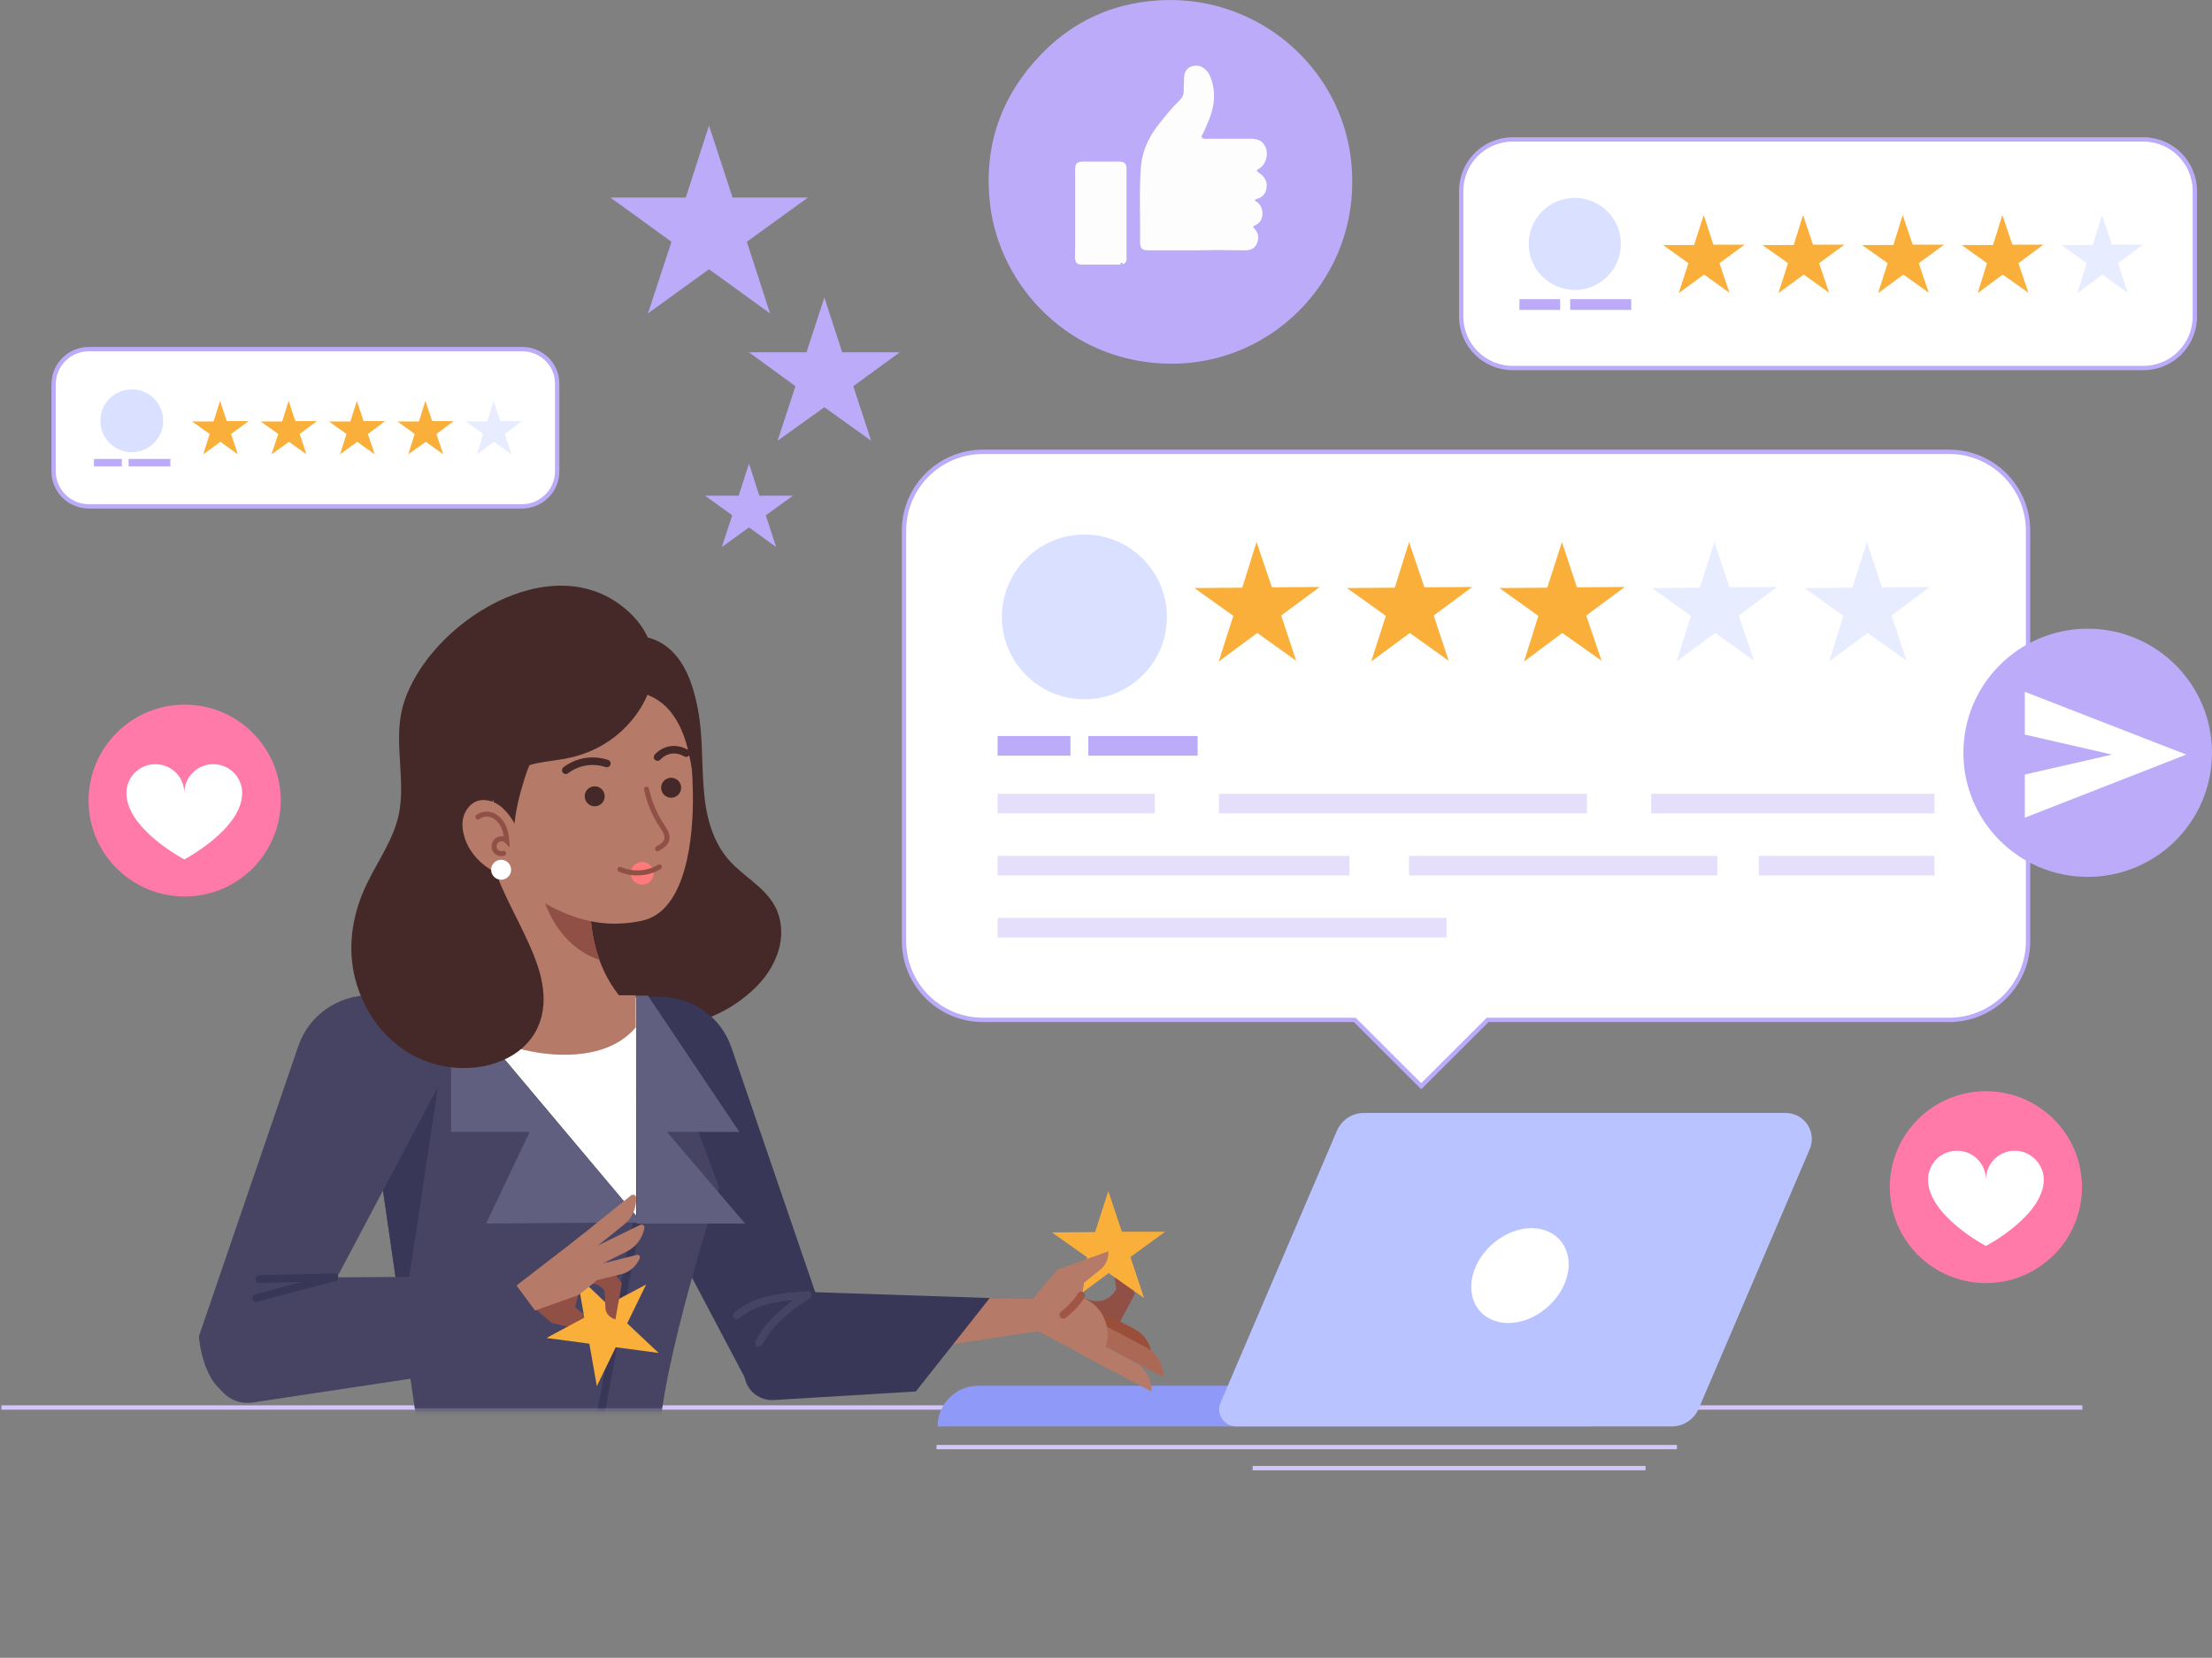 <svg width="535" height="401" viewBox="0 0 535 401" fill="none" xmlns="http://www.w3.org/2000/svg">
<rect x="0" y="0" width="535" height="401" fill="#808080" stroke="none"/>
<path d="M0.346 340.449H503.641" stroke="#D3C6FC" stroke-width="1.048" stroke-miterlimit="10"/>
<path d="M384.08 335.187H236.616C231.173 335.187 226.768 339.586 226.768 345.02H384.08V335.187Z" fill="#8F9AF8"/>
<path d="M431.853 269.202H329.829C326.978 269.202 324.473 270.927 323.35 273.515L295.187 339.328C294.064 342.002 296.051 345.02 298.988 345.02H404.382C407.232 345.02 409.738 343.295 410.861 340.708L437.727 277.914C439.455 273.774 436.432 269.202 431.853 269.202Z" fill="#B8C3FF"/>
<path d="M379.069 308.535C377.514 314.831 371.122 320.006 364.815 320.006C358.509 320.006 354.622 314.917 356.177 308.535C357.732 302.238 364.124 297.063 370.431 297.063C376.737 297.063 380.624 302.238 379.069 308.535Z" fill="white"/>
<path d="M226.51 350.023H405.592" stroke="#D3C6FC" stroke-width="1.048" stroke-miterlimit="10"/>
<path d="M302.963 355.112H397.99" stroke="#D3C6FC" stroke-width="1.048" stroke-miterlimit="10"/>
<path d="M471.419 109.285H237.74C227.201 109.285 218.648 117.824 218.648 128.348V227.627C218.648 238.15 227.201 246.69 237.74 246.69H327.67L343.738 262.733L359.806 246.69H471.419C481.959 246.69 490.511 238.15 490.511 227.627V128.348C490.511 117.824 481.959 109.285 471.419 109.285Z" fill="white" stroke="#BBABF8" stroke-width="1.048" stroke-miterlimit="10"/>
<path d="M262.274 169.146C273.295 169.146 282.23 160.226 282.23 149.221C282.23 138.217 273.295 129.296 262.274 129.296C251.253 129.296 242.318 138.217 242.318 149.221C242.318 160.226 251.253 169.146 262.274 169.146Z" fill="#DAE0FF"/>
<path d="M303.912 131.108L307.627 142.062L319.203 141.976L309.873 148.876L313.501 159.831L304.085 153.103L294.755 160.003L298.297 148.963L288.881 142.235L300.457 142.148L303.912 131.108Z" fill="#FAAF3B"/>
<path d="M340.801 131.108L344.516 142.062L356.092 141.976L346.762 148.876L350.39 159.831L340.974 153.103L331.644 160.003L335.186 148.963L325.77 142.235L337.345 142.148L340.801 131.108Z" fill="#FAAF3B"/>
<path d="M377.774 131.108L381.402 142.062L392.978 141.976L383.649 148.876L387.363 159.831L377.861 153.103L368.617 160.003L372.073 148.963L362.656 142.235L374.232 142.148L377.774 131.108Z" fill="#FAAF3B"/>
<path d="M414.663 131.108L418.291 142.062L429.867 141.976L420.537 148.876L424.252 159.831L414.836 153.103L405.506 160.003L408.961 148.963L399.545 142.235L411.121 142.148L414.663 131.108Z" fill="#E8ECFF"/>
<path d="M451.55 131.108L455.178 142.062L466.754 141.976L457.51 148.876L461.139 159.831L451.722 153.103L442.392 160.003L445.848 148.963L436.432 142.235L448.008 142.148L451.55 131.108Z" fill="#E8ECFF"/>
<path d="M258.904 178.031H241.281V182.775H258.904V178.031Z" fill="#BBABF8"/>
<path d="M289.659 178.031H263.225V182.775H289.659V178.031Z" fill="#BBABF8"/>
<path d="M279.292 192.004H241.281V196.748H279.292V192.004Z" fill="#E6DFFC"/>
<path d="M383.821 192.004H294.842V196.748H383.821V192.004Z" fill="#E6DFFC"/>
<path d="M467.877 192.004H399.371V196.748H467.877V192.004Z" fill="#E6DFFC"/>
<path d="M326.373 207.012H241.281V211.756H326.373V207.012Z" fill="#E6DFFC"/>
<path d="M467.876 207.012H425.373V211.756H467.876V207.012Z" fill="#E6DFFC"/>
<path d="M415.353 207.012H340.801V211.756H415.353V207.012Z" fill="#E6DFFC"/>
<path d="M349.871 222.021H241.281V226.765H349.871V222.021Z" fill="#E6DFFC"/>
<path d="M518.415 33.726H365.854C358.943 33.726 353.414 39.332 353.414 46.147V76.594C353.414 83.495 359.029 89.015 365.854 89.015H518.415C525.326 89.015 530.855 83.409 530.855 76.594V46.233C530.855 39.332 525.326 33.726 518.415 33.726Z" fill="white" stroke="#BBABF8" stroke-width="1.048" stroke-miterlimit="10"/>
<path d="M412.071 52.012L414.403 59.171H422.005L415.872 63.656L418.291 70.815L412.157 66.416L406.024 70.902L408.356 63.656L402.223 59.257H409.738L412.071 52.012Z" fill="#FAAF3B"/>
<path d="M436.086 52.012L438.505 59.171H446.108L439.974 63.656L442.393 70.815L436.259 66.416L430.126 70.902L432.458 63.656L426.238 59.257H433.84L436.086 52.012Z" fill="#FAAF3B"/>
<path d="M460.19 52.012L462.609 59.171H470.211L464.077 63.656L466.496 70.815L460.363 66.416L454.229 70.902L456.562 63.656L450.342 59.257H457.944L460.19 52.012Z" fill="#FAAF3B"/>
<path d="M484.292 52.012L486.71 59.171H494.226L488.179 63.656L490.598 70.815L484.378 66.416L478.331 70.902L480.577 63.656L474.443 59.257H482.045L484.292 52.012Z" fill="#FAAF3B"/>
<path d="M508.393 52.012L510.812 59.171H518.328L512.281 63.656L514.613 70.815L508.48 66.416L502.432 70.902L504.678 63.656L498.545 59.257H506.147L508.393 52.012Z" fill="#E8ECFF"/>
<path d="M380.886 70.125C387.041 70.125 392.03 65.144 392.03 58.998C392.03 52.853 387.041 47.872 380.886 47.872C374.732 47.872 369.742 52.853 369.742 58.998C369.742 65.144 374.732 70.125 380.886 70.125Z" fill="#DAE0FF"/>
<path d="M377.344 72.368H367.496V74.956H377.344V72.368Z" fill="#BBABF8"/>
<path d="M394.536 72.368H379.764V74.956H394.536V72.368Z" fill="#BBABF8"/>
<path d="M126.3 84.444H21.511C16.76 84.444 12.959 88.239 12.959 92.983V113.943C12.959 118.687 16.76 122.482 21.511 122.482H126.213C130.965 122.482 134.766 118.687 134.766 113.943V92.983C134.852 88.239 131.051 84.444 126.3 84.444Z" fill="white" stroke="#BBABF8" stroke-width="1.048" stroke-miterlimit="10"/>
<path d="M53.215 96.951L54.856 101.867H60.126L55.893 104.972L57.534 109.889L53.301 106.87L49.155 109.889L50.71 104.972L46.477 101.954H51.66L53.215 96.951Z" fill="#FAAF3B"/>
<path d="M69.803 96.951L71.444 101.867H76.627L72.481 104.972L74.122 109.889L69.889 106.87L65.656 109.889L67.297 104.972L63.065 101.954H68.248L69.803 96.951Z" fill="#FAAF3B"/>
<path d="M86.303 96.951L87.944 101.867H93.127L88.981 104.972L90.622 109.889L86.389 106.87L82.243 109.889L83.797 104.972L79.564 101.954H84.748L86.303 96.951Z" fill="#FAAF3B"/>
<path d="M102.889 96.951L104.53 101.867H109.713L105.567 104.972L107.208 109.889L102.975 106.87L98.742 109.889L100.297 104.972L96.15 101.954H101.334L102.889 96.951Z" fill="#FAAF3B"/>
<path d="M119.389 96.951L121.03 101.867H126.213L122.067 104.972L123.708 109.889L119.475 106.87L115.328 109.889L116.883 104.972L112.65 101.954H117.834L119.389 96.951Z" fill="#E8ECFF"/>
<path d="M31.878 109.371C36.076 109.371 39.48 105.973 39.48 101.781C39.48 97.589 36.076 94.191 31.878 94.191C27.679 94.191 24.275 97.589 24.275 101.781C24.275 105.973 27.679 109.371 31.878 109.371Z" fill="#DAE0FF"/>
<path d="M29.459 111.01H22.721V112.822H29.459V111.01Z" fill="#BBABF8"/>
<path d="M41.207 111.01H31.1V112.822H41.207V111.01Z" fill="#BBABF8"/>
<path d="M480.316 310.346C493.151 310.346 503.555 299.958 503.555 287.143C503.555 274.329 493.151 263.941 480.316 263.941C467.482 263.941 457.078 274.329 457.078 287.143C457.078 299.958 467.482 310.346 480.316 310.346Z" fill="#FF7AA9"/>
<path d="M487.315 278.345C483.427 278.345 480.317 281.45 480.317 285.332C480.317 281.45 477.207 278.345 473.32 278.345C469.432 278.345 466.322 281.45 466.322 285.332C466.322 294.044 480.317 301.375 480.317 301.375C480.317 301.375 494.312 294.044 494.312 285.332C494.312 281.537 491.116 278.345 487.315 278.345Z" fill="white"/>
<path d="M44.662 216.845C57.496 216.845 67.9 206.457 67.9 193.643C67.9 180.828 57.496 170.44 44.662 170.44C31.828 170.44 21.424 180.828 21.424 193.643C21.424 206.457 31.828 216.845 44.662 216.845Z" fill="#FF7AA9"/>
<path d="M51.572 184.845C47.685 184.845 44.575 187.95 44.575 191.831C44.575 187.95 41.465 184.845 37.578 184.845C33.69 184.845 30.58 187.95 30.58 191.831C30.58 200.543 44.575 207.875 44.575 207.875C44.575 207.875 58.57 200.543 58.57 191.831C58.57 187.95 55.46 184.845 51.572 184.845Z" fill="white"/>
<path d="M171.48 30.362L177.181 47.785H195.409L180.637 58.481L186.252 75.818L171.48 65.123L156.707 75.818L162.409 58.481L147.637 47.785H165.865L171.48 30.362Z" fill="#BBABF8"/>
<path d="M199.382 71.937L203.702 85.22H217.61L206.38 93.414L210.699 106.611L199.382 98.503L188.065 106.611L192.385 93.414L181.154 85.22H195.063L199.382 71.937Z" fill="#BBABF8"/>
<path d="M181.155 112.132L183.66 119.895H191.781L185.215 124.639L187.72 132.315L181.155 127.571L174.59 132.315L177.095 124.639L170.529 119.895H178.65L181.155 112.132Z" fill="#BBABF8"/>
<path d="M504.936 212.101C521.539 212.101 534.999 198.662 534.999 182.085C534.999 165.507 521.539 152.068 504.936 152.068C488.333 152.068 474.873 165.507 474.873 182.085C474.873 198.662 488.333 212.101 504.936 212.101Z" fill="#BBABF8"/>
<path d="M489.732 167.335V177.686L510.811 182.516L489.732 187.346V197.783L528.78 182.516L489.732 167.335Z" fill="white"/>
<path d="M327.064 44.076C327.064 68.314 307.368 88.067 283.266 87.98C258.818 87.894 241.8 69.263 239.467 49.51C237.912 36.486 241.454 24.841 250.093 15.008C258.732 5.089 269.962 0 283.179 0C307.109 0.086 327.237 19.407 327.064 44.076Z" fill="#BBABF8"/>
<path d="M289.312 60.551C285.424 60.551 281.537 60.551 277.65 60.551C276.267 60.551 275.749 60.12 275.749 58.74C275.835 52.702 275.49 46.664 275.922 40.626C276.181 36.745 277.736 33.294 280.155 30.189C281.796 28.119 283.438 26.049 285.338 24.238C285.943 23.634 286.288 22.944 286.288 22.081C286.288 21.046 286.375 20.011 286.375 18.976C286.375 17.682 286.807 16.647 288.016 16.13C289.312 15.612 290.521 15.871 291.558 16.82C292.595 17.768 292.94 18.976 293.286 20.27C294.063 23.548 293.459 26.653 292.163 29.585C291.731 30.621 291.299 31.656 290.781 32.604C290.435 33.208 290.694 33.467 291.299 33.553C291.558 33.639 291.904 33.553 292.163 33.553C295.618 33.553 299.16 33.553 302.616 33.553C304.516 33.553 305.812 34.416 306.244 36.055C306.762 37.866 305.985 39.936 304.516 40.799C303.825 41.144 303.825 41.316 304.43 41.748C305.726 42.61 306.589 43.731 306.33 45.456C306.158 46.75 305.466 47.613 304.257 48.044C303.998 48.13 303.652 48.13 303.566 48.389C303.48 48.734 303.911 48.734 304.084 48.907C305.726 50.114 305.985 53.478 303.566 54.513C303.134 54.686 302.875 54.858 303.393 55.289C304.43 56.325 304.516 57.618 303.998 58.912C303.48 60.12 302.443 60.551 301.147 60.551C297 60.465 293.199 60.465 289.312 60.551C289.312 60.465 289.312 60.465 289.312 60.551Z" fill="#FDFDFE"/>
<path d="M271.084 64.001C267.888 64.001 264.692 64.001 261.495 64.001C260.545 64.001 260.113 63.484 260.027 62.621C259.94 62.19 260.027 61.672 260.027 61.241C260.027 54.513 260.027 47.785 260.027 41.144C260.027 39.505 260.459 39.074 262.1 39.074C264.951 39.074 267.888 39.074 270.739 39.074C271.862 39.074 272.467 39.591 272.467 40.712C272.467 47.785 272.467 54.772 272.467 61.845V61.931C272.294 62.017 272.294 62.017 272.467 62.104C272.553 62.88 272.467 63.57 271.603 63.915C271.603 63.742 271.516 63.484 271.257 63.57C270.825 63.57 271.084 63.829 271.084 64.001Z" fill="#FDFDFE"/>
<mask id="mask0_352_18945" style="mask-type:luminance" maskUnits="userSpaceOnUse" x="0" y="140" width="311" height="202">
<path d="M310.564 140.423H0V341.139H310.564V140.423Z" fill="white"/>
</mask>
<g mask="url(#mask0_352_18945)">
<path d="M168.801 171.648C170.01 177.858 169.665 184.155 170.183 190.451C170.615 196.748 172.084 203.217 176.23 207.961C179.772 212.015 184.956 214.516 187.461 219.26C189.361 222.883 189.361 227.282 187.893 231.077C186.511 234.873 183.833 238.15 180.636 240.738C169.924 249.709 153.856 251.089 141.157 245.31C128.458 239.444 119.301 227.023 116.364 213.395C113.34 199.767 116.191 185.19 122.929 172.941C126.73 166.041 132 159.658 138.997 156.035C144.872 153.103 153.597 151.982 159.471 155.518C164.568 158.537 167.764 166.214 168.801 171.648Z" fill="#452828"/>
<path d="M269.963 311.812C269.963 311.812 267.716 316.729 261.842 313.796L258.041 320.955L267.544 325.958L274.455 313.02L271.777 300.254C271.777 300.254 269.185 301.289 269.271 304.049C269.271 306.723 269.963 311.812 269.963 311.812Z" fill="#915046"/>
<path d="M278.6 328.632C278.687 325.613 277.045 322.853 274.367 321.473L264.433 316.211L262.359 320.093L278.6 328.632Z" fill="#994F39"/>
<path d="M281.366 333.031C281.452 330.012 279.811 327.252 277.133 325.872L265.73 319.834L263.656 323.715L281.366 333.031Z" fill="#AB6955"/>
<path d="M268.061 288.092L271.344 297.925H281.797L273.417 304.049L276.7 313.969L268.148 307.931L259.768 314.141L262.965 304.136L254.412 298.098L264.865 298.011L268.061 288.092Z" fill="#FAAF3B"/>
<path d="M261.668 313.71L262.187 310.26L266.161 307.068C267.37 306.119 268.061 304.653 268.061 303.1V302.669L255.794 307.068L250.438 313.365L246.982 319.834L265.469 329.581L266.765 327.252C269.27 322.594 267.456 316.729 262.791 314.314L261.668 313.71Z" fill="#B57A68"/>
<path d="M278.514 336.567C278.601 333.549 276.959 330.788 274.281 329.408L262.878 323.37L260.805 327.252L278.514 336.567Z" fill="#B57A68"/>
<path d="M261.495 313.365C260.372 315.176 258.817 316.729 257.176 318.023" stroke="#A15545" stroke-width="1.865" stroke-miterlimit="10" stroke-linecap="round" stroke-linejoin="round"/>
<path d="M195.323 313.279L251.648 314.227L251.475 321.904L184.352 332.168L195.323 313.279Z" fill="#B57A68"/>
<path d="M143.145 241.083H159.645C167.42 241.083 174.417 246 176.922 253.418L200.938 323.543C200.938 323.543 199.297 336.481 189.103 337.689C185.302 338.12 181.587 336.05 179.859 332.686L143.145 263.164V241.083Z" fill="#383757"/>
<path d="M185.043 312.157L239.381 313.969L221.499 336.567L187.117 338.638C182.538 338.896 179.083 334.67 180.206 330.271L182.452 321.732L185.043 312.157Z" fill="#383757"/>
<path d="M195.323 313.279C190.917 315.952 185.907 320.093 183.574 324.75" stroke="#474463" stroke-width="1.865" stroke-miterlimit="10" stroke-linecap="round"/>
<path d="M195.324 313.279C189.536 313.537 182.452 314.314 178.219 318.195" stroke="#474463" stroke-width="1.865" stroke-miterlimit="10" stroke-linecap="round"/>
<path d="M101.073 345.883L87.423 252.037L94.248 240.997H156.706L173.898 287.143C173.898 287.143 159.557 331.565 159.557 348.039L175.366 393.841L156.706 401L142.366 357.01L126.557 400.741L77.402 380.299L101.073 345.883Z" fill="#474463"/>
<path d="M87.424 252.037L94.335 240.824H103.319L105.911 263.164L97.272 320.093L87.424 252.037Z" fill="#383757"/>
<path d="M153.856 241.256V294.044L109.453 241.256H153.856Z" fill="white"/>
<path d="M126.644 253.935C123.534 253.159 120.511 252.124 117.573 250.83L109.107 240.738H153.77V248.501C147.55 255.919 135.715 256.091 126.644 253.935Z" fill="#B57A68"/>
<path d="M109.107 240.824V273.774H128.113L117.573 295.941L155.152 295.682L109.107 240.824Z" fill="#615F7F"/>
<path d="M153.855 240.824H156.706L178.822 273.774H161.285L180.204 295.941H155.151H154.028L153.855 240.824Z" fill="#615F7F"/>
<path d="M154.028 295.941C149.795 316.039 146.598 336.481 142.365 356.579" stroke="#383757" stroke-width="1.865" stroke-miterlimit="10"/>
<path d="M105.911 240.738H89.411C81.636 240.738 74.638 245.655 72.133 253.072L48.117 323.198C48.117 323.198 48.376 328.373 50.795 332.858C54.596 339.931 64.099 341.743 67.9 334.67L105.911 262.906V240.738Z" fill="#474463"/>
<path d="M128.89 316.125L133.469 320.006L144.354 322.508L144.267 322.077C144.095 320.524 143.144 319.23 141.848 318.368L139.084 316.211L139.862 313.192L144.44 309.397L138.911 304.653L127.076 312.416L128.89 316.125Z" fill="#915046"/>
<path d="M139.515 308.448L147.031 315.607L156.274 310.691L151.696 320.093L159.298 327.252L148.931 325.872L144.353 335.274L142.538 325.009L132.172 323.629L141.329 318.713L139.515 308.448Z" fill="#FAAF3B"/>
<path d="M146.253 312.243C146.253 312.243 143.921 308.621 139.688 311.553L135.887 306.292L143.575 300.944L150.4 310.432L148.845 319.144C148.845 319.144 146.685 318.626 146.426 316.47C146.34 314.314 146.253 312.243 146.253 312.243Z" fill="#915046"/>
<path d="M129.408 316.988L124.916 310.95L141.675 298.011L143.23 300.168C146.34 304.481 146.167 308.362 143.489 310.432L139.861 313.279L129.408 316.988Z" fill="#B57A68"/>
<path d="M154.028 303.532C154.547 303.445 154.892 303.877 154.719 304.394C153.942 306.206 152.3 307.672 150.314 308.189L140.12 310.691L139.256 307.241L154.028 303.532Z" fill="#B57A68"/>
<path d="M152.647 289.127C153.165 288.782 153.856 289.041 153.856 289.731C153.943 292.232 152.906 294.647 150.833 296.286L140.725 304.394L137.961 300.944L152.647 289.127Z" fill="#B57A68"/>
<path d="M154.807 296.286C155.325 296.028 156.016 296.459 155.843 297.063C155.411 299.478 153.856 301.634 151.524 302.755L141.417 307.758L139.43 303.791L154.807 296.286Z" fill="#B57A68"/>
<path d="M65.827 309.052L121.288 308.707L104.011 332.772L61.076 339.241C55.547 340.104 50.796 335.187 51.833 329.667C53.388 320.783 57.102 309.742 65.827 309.052Z" fill="#474463"/>
<path d="M80.858 308.966L62.717 309.397" stroke="#383757" stroke-width="1.865" stroke-miterlimit="10" stroke-linecap="round"/>
<path d="M80.858 308.966L61.94 313.969" stroke="#383757" stroke-width="1.865" stroke-miterlimit="10" stroke-linecap="round"/>
<path d="M119.992 196.662L121.979 245.396C122.065 247.38 123.707 248.932 125.607 248.932H149.623C152.647 248.932 154.029 245.31 151.956 243.239C147.377 238.754 142.712 230.991 142.712 218.225V197.697L119.992 196.662Z" fill="#B57A68"/>
<path d="M131.136 197.093L142.712 197.61V218.139C142.712 223.746 143.575 228.404 145.044 232.199C131.654 227.713 127.162 209.945 131.136 197.093Z" fill="#915046"/>
<path d="M125.954 214.861C124.313 213.74 122.758 212.446 121.203 210.98C113.514 203.476 108.936 193.384 107.813 182.688C106.776 172.769 108.763 162.85 117.056 156.294C125.868 149.308 139.69 148.704 149.624 153.534C159.127 158.192 164.397 167.076 166.297 177.168C167.247 182.171 167.507 187.346 167.593 192.435C167.679 202.009 166.211 220.382 155.239 222.711C143.404 225.212 134.679 220.727 125.954 214.861Z" fill="#B57A68"/>
<path d="M162.84 173.028C166.036 177.513 166.9 183.206 167.764 188.64C169.751 181.653 169.751 174.149 167.764 167.162C166.814 163.885 165.432 160.693 163.186 158.192C160.939 155.69 157.657 153.879 154.288 153.965C148.932 154.052 142.539 161.383 148.068 165.782C149.709 167.162 152.56 166.817 154.547 167.421C157.916 168.197 160.853 170.095 162.84 173.028Z" fill="#452828"/>
<path d="M150.142 176.995C146.514 180.273 142.108 182.43 137.356 183.378C132.519 184.413 126.644 184.155 122.93 188.036C111.872 199.853 121.202 213.999 126.817 225.902C129.668 231.854 132.605 238.84 131.05 245.568C129.063 254.194 120.597 258.334 112.304 258.334C98.828 258.42 88.375 248.415 85.61 235.476C84.228 228.835 85.178 222.193 87.77 215.897C90.189 210.117 93.99 205.115 95.89 199.163C98.914 189.675 94.594 179.583 97.704 169.923C103.838 150.688 133.469 131.798 151.524 147.496C162.063 156.639 158.694 169.233 150.142 176.995Z" fill="#452828"/>
<path d="M123.622 181.222C121.203 183.551 119.648 186.742 119.302 190.106C118.87 193.901 119.907 197.697 121.808 201.061L124.313 200.629C124.572 196.317 125.695 192.004 126.991 187.95C127.596 186.052 128.373 184.241 129.237 182.43C128.546 179.066 125.868 179.152 123.622 181.222Z" fill="#452828"/>
<path d="M156.361 190.883C157.052 194.074 158.348 197.179 160.162 199.853C160.767 200.802 161.545 201.923 161.285 203.045C161.026 204.08 159.99 204.77 159.039 205.287" stroke="#915046" stroke-width="1.216" stroke-miterlimit="10" stroke-linecap="round"/>
<path d="M155.325 213.999C156.852 213.999 158.089 212.763 158.089 211.239C158.089 209.714 156.852 208.479 155.325 208.479C153.798 208.479 152.561 209.714 152.561 211.239C152.561 212.763 153.798 213.999 155.325 213.999Z" fill="#FF7A7A"/>
<path d="M159.471 209.686C156.621 211.411 152.992 211.584 149.969 210.29" stroke="#915046" stroke-width="1.216" stroke-miterlimit="10" stroke-linecap="round"/>
<path d="M165.95 182.171C163.531 180.791 160.94 181.136 159.039 183.12" stroke="#452828" stroke-width="1.823" stroke-miterlimit="10" stroke-linecap="round"/>
<path d="M146.772 184.672C143.317 183.551 139.689 184.155 136.838 186.311" stroke="#452828" stroke-width="1.823" stroke-miterlimit="10" stroke-linecap="round"/>
<path d="M143.835 195.023C145.171 195.023 146.254 193.942 146.254 192.608C146.254 191.274 145.171 190.193 143.835 190.193C142.499 190.193 141.416 191.274 141.416 192.608C141.416 193.942 142.499 195.023 143.835 195.023Z" fill="#452828"/>
<path d="M162.323 192.953C163.659 192.953 164.742 191.871 164.742 190.538C164.742 189.204 163.659 188.122 162.323 188.122C160.987 188.122 159.904 189.204 159.904 190.538C159.904 191.871 160.987 192.953 162.323 192.953Z" fill="#452828"/>
<path d="M121.289 195.195C119.647 193.815 117.229 193.039 115.242 193.815C113.6 194.505 112.477 196.058 112.045 197.783C111.613 199.508 111.959 201.319 112.477 202.958C114.378 208.22 119.647 212.101 125.176 212.36C126.299 212.446 125.695 203.131 125.522 202.268C125.09 199.681 123.276 196.92 121.289 195.195Z" fill="#B57A68"/>
<path d="M121.202 212.791C122.538 212.791 123.621 211.71 123.621 210.376C123.621 209.042 122.538 207.961 121.202 207.961C119.866 207.961 118.783 209.042 118.783 210.376C118.783 211.71 119.866 212.791 121.202 212.791Z" fill="white"/>
<path d="M115.588 197.61C116.538 196.834 118.007 196.748 119.13 197.179C120.253 197.697 121.117 198.646 121.721 199.767C122.24 200.888 122.499 202.182 122.585 203.39C121.981 202.786 120.944 202.7 120.253 203.217C119.562 203.735 119.303 204.683 119.648 205.46C119.994 206.236 120.944 206.667 121.808 206.408" stroke="#915046" stroke-width="1.216" stroke-miterlimit="10" stroke-linecap="round"/>
</g>
</svg>
